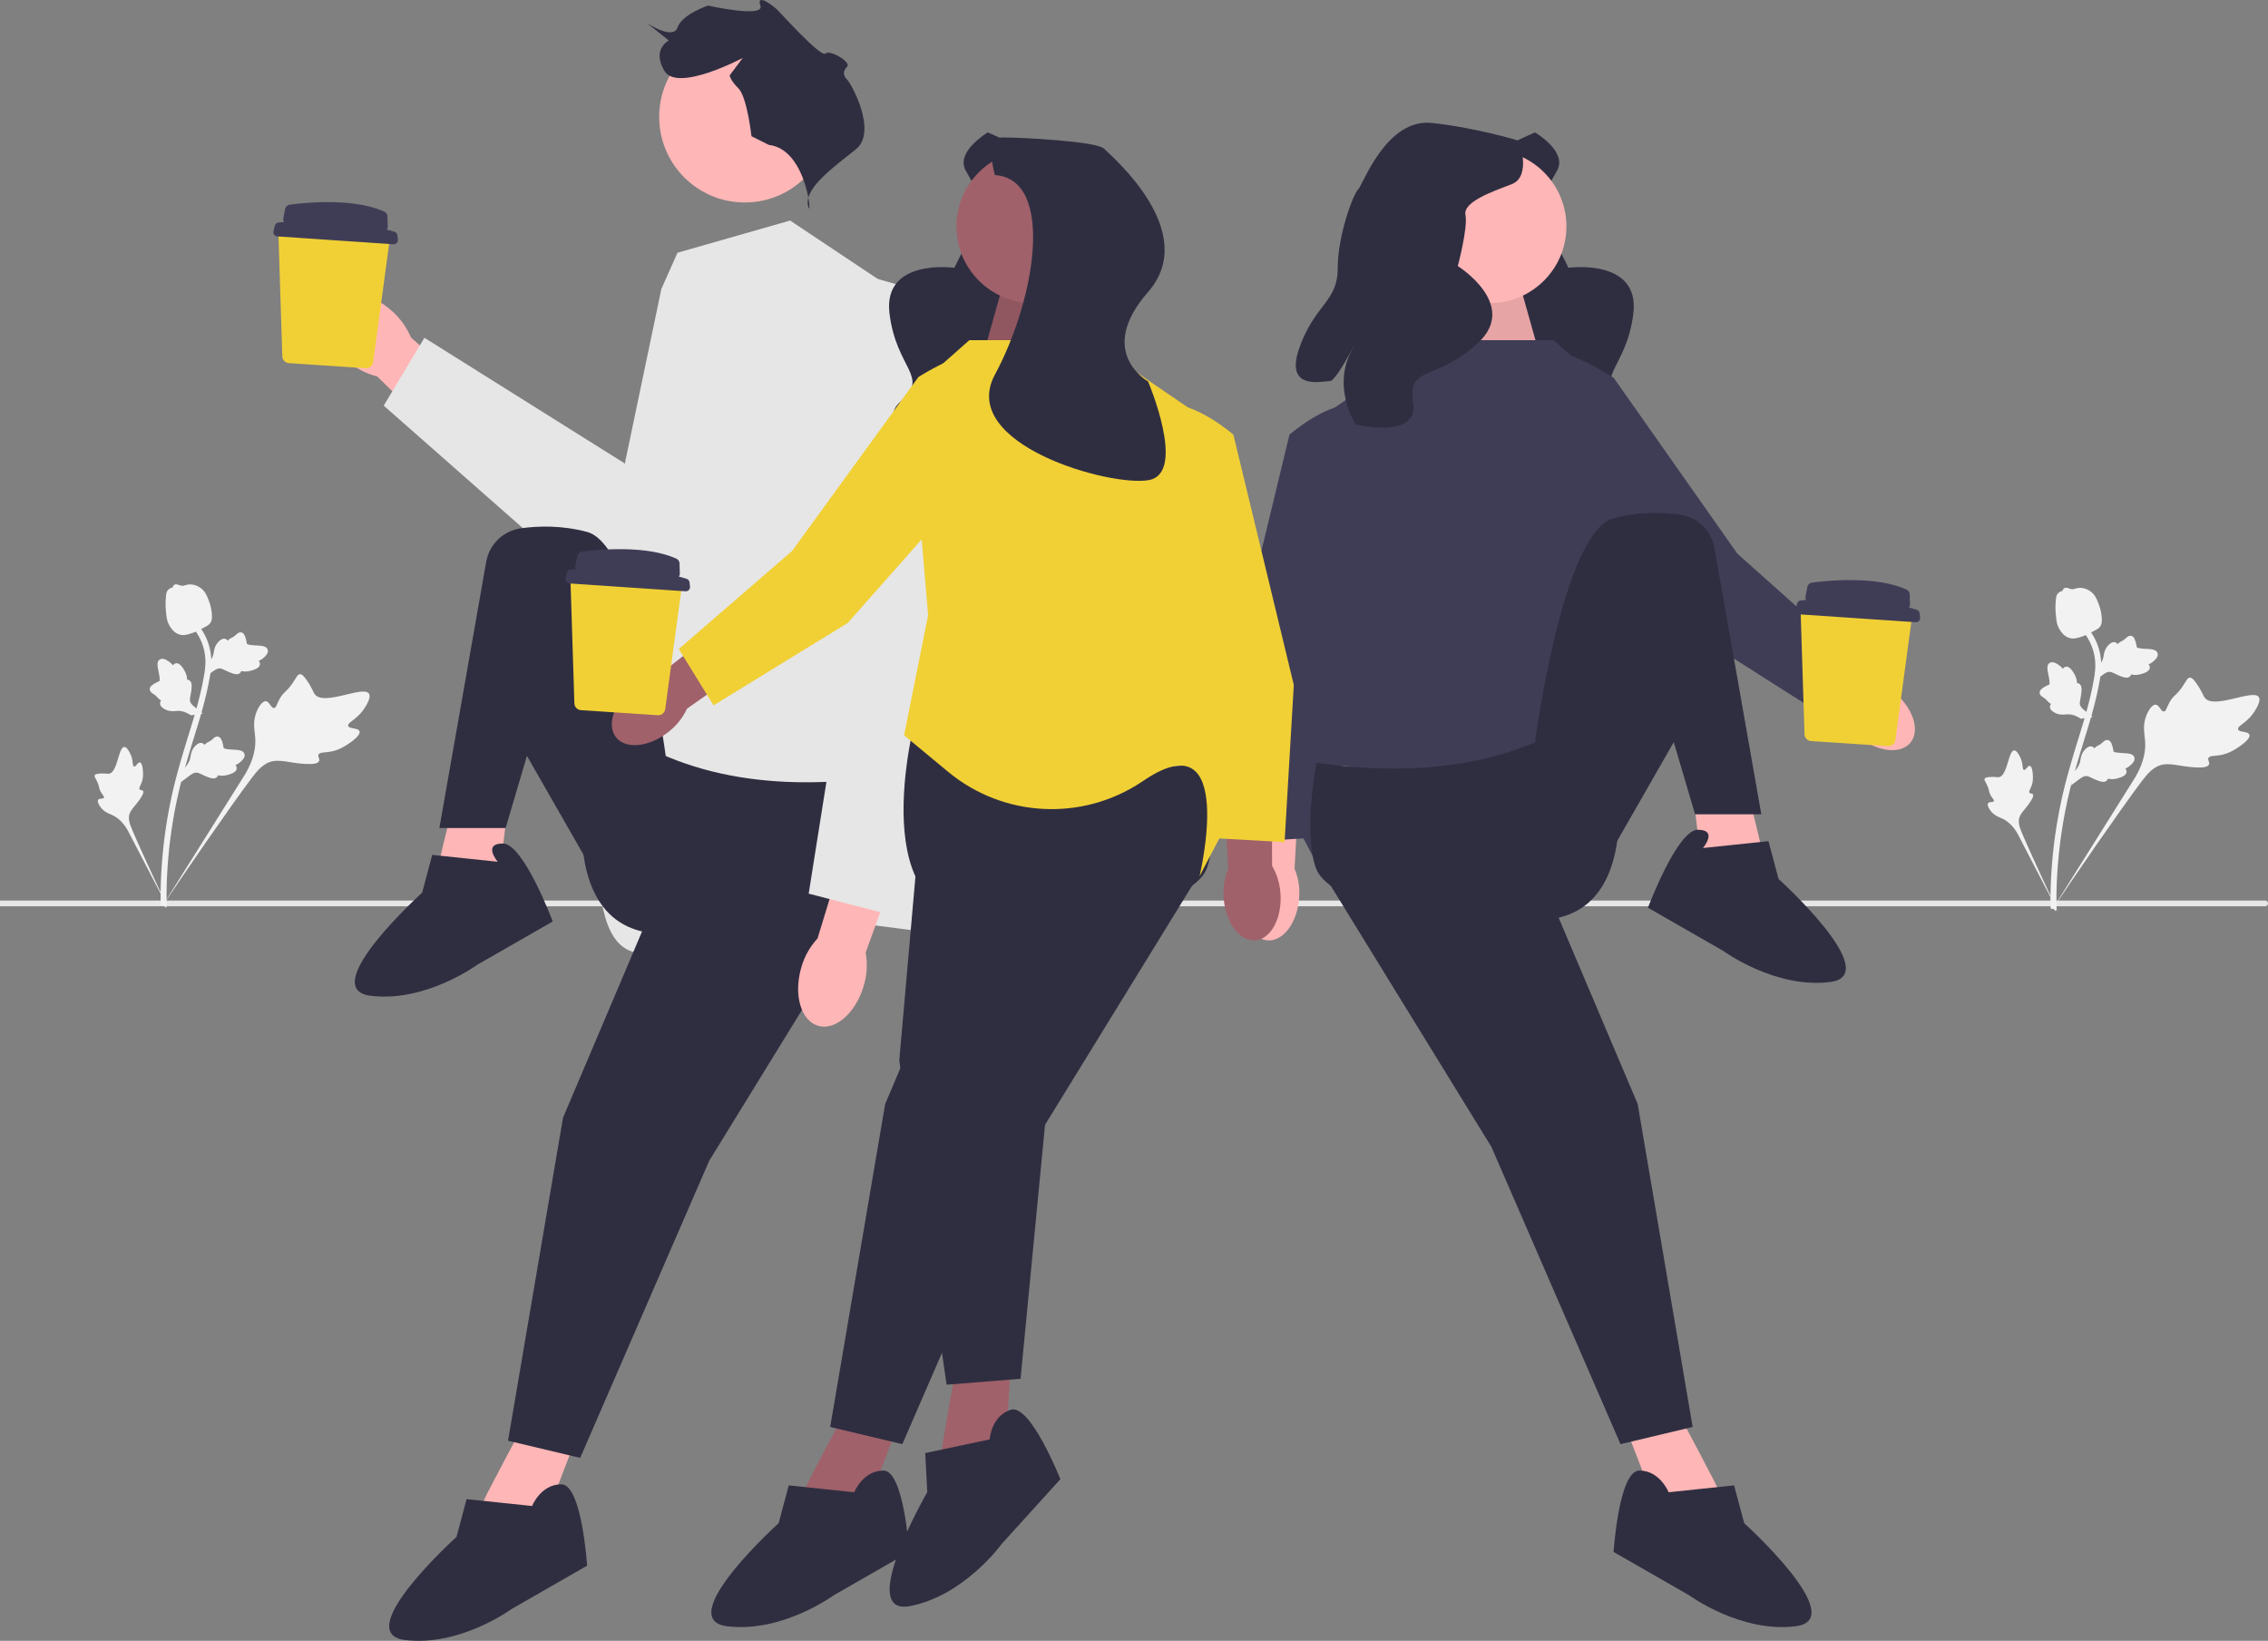 <svg xmlns="http://www.w3.org/2000/svg" width="660.04" height="477.556"><rect width="100%" height="100%" fill="#808080" stroke="none"/><path d="M660.04 262.93a.84.84 0 01-.84.84H0v-1.68h659.2a.84.84 0 01.84.84z" fill="#e6e6e6"/><circle cx="216.748" cy="34.02" r="24.912" fill="#ffb6b6"/><path d="M229.95 64.188l-32.791 9.369-4.685 10.54-10.54 50.356v79.635s-12.881 28.106-5.855 52.699c7.51 26.287 33.962-4.74 53.87-1.199 19.909 3.54 51.528 7.054 51.528 7.054l-18.737-85.49-4.685-104.227-28.106-18.737z" fill="#e6e6e6"/><path d="M223.761 42.178l-5.064-2.533s-1.267-11.396-3.8-13.928-2.531-3.799-2.531-3.799l3.798-5.064s-18.993 10.13-22.792 3.798 1.267-8.863 1.267-8.863l-6.331-5.065s7.597 5.065 8.863 1.266 8.864-6.376 8.864-6.376 16.59 3.754 15.259 0 3.734.045 5 1.311 12.662 13.929 13.928 12.662 7.597 2.533 6.331 3.799-1.266 2.532 0 3.799 8.863 15.194 2.532 20.259-15.194 11.396-13.928 16.46 0-16.46-11.396-17.726z" fill="#2f2e41"/><path d="M100.958 104.899c-6.394-5.512-8.733-13.279-5.224-17.347 3.508-4.069 11.534-2.898 17.93 2.616a21.127 21.127 0 015.915 8.036l26.796 23.696-11.388 12.338-25.207-24.67a21.128 21.128 0 01-8.822-4.669z" fill="#ffb6b6"/><path d="M192.755 84.5l17.652-1.605 15.48 73.826c2.949 14.067-6.272 27.8-20.41 30.396l-12.722 2.335-81.086-71.394 11.847-19.749 59.797 37.51 9.442-51.32z" fill="#e6e6e6"/><path d="M153.349 412.813s-14 26-13 25 18 5 18 5l10-26-15-4zm-20.664-181.996s-7.166 28.647-6.443 27.431 18.676.414 18.676.414l3.29-27.662-15.523-.183z" fill="#ffb6b6"/><path d="M257.349 226c-31.639 4.445-60.215.57-83.5-17.688 0 0-17 57 14 63s65.5-4.312 69.5-14.312 0-31 0-31z" fill="#2f2e41"/><path fill="#2f2e41" d="M198.349 244l-34.5 81.313-16 94 21 5 37.563-86.5L257.349 255l-59-11zm-4.5-23.187s-8-62-23-66c-7.313-1.95-14.15-1.762-19.238-1.056-5.127.712-9.215 4.63-10.111 9.728L127.868 241h19.276l6.205-21 16.5 28.813 24-28zm-49 30l-19.06-2-2.94 11s-31 28-15 30 31-9 31-9l22.01-12.626s-8.51-22.687-14.51-22.687-1.5 5.312-1.5 5.312zm10 187.5l-19.06-2-2.94 11s-31 28-15 30 31-9 31-9l22.01-12.626S169.349 432 163.349 432s-8.5 6.313-8.5 6.313z"/><path d="M251.351 286.928c-2.298 7.882-8.227 13.085-13.243 11.621-5.015-1.463-7.217-9.037-4.917-16.921a20.545 20.545 0 014.724-8.476l10.159-33.27 15.511 5.099-11.661 32.258c.586 3.229.39 6.552-.573 9.69z" fill="#ffb6b6"/><path d="M262.088 83.07l-8.089-2.28a92.04 92.04 0 00-9.475 49.085l3.992 47.22-13.172 82.998 25.816 6.679 20.344-104.158-19.416-79.544z" fill="#e6e6e6"/><g fill="#f2f2f2"><path d="M104.627 212.836c-.354-1.084-3.038-.607-3.296-1.576-.257-.966 2.32-1.776 4.295-4.499.356-.49 2.601-3.584 1.74-4.885-1.632-2.466-12.988 3.676-15.714.23-.598-.757-.844-2.056-2.626-4.473-.71-.961-1.164-1.425-1.708-1.412-.77.02-1.047.985-2.259 2.732-1.817 2.62-2.473 2.292-3.67 4.439-.89 1.594-.995 2.612-1.636 2.673-.907.084-1.282-1.9-2.39-1.977-1.131-.079-2.263 1.882-2.824 3.414-1.053 2.876-.4 5.073-.256 7.263.157 2.38-.212 5.864-2.798 10.336l-24.391 38.862c5.238-7.922 20.108-29.526 26.098-37.45 1.73-2.288 3.588-4.585 6.45-5.017 2.753-.416 6.104.947 10.782.867.546-.009 2.066-.054 2.436-.86.305-.666-.454-1.245-.177-1.871.37-.84 2.036-.48 4.307-1.038 1.602-.393 2.69-1.043 3.625-1.602.282-.168 4.484-2.714 4.013-4.156z"/><path d="M40.741 221.909c-.634-.139-1.174 1.316-1.724 1.163-.549-.153-.203-1.65-.969-3.406-.138-.316-1.009-2.31-1.896-2.263-1.681.09-1.943 7.435-4.421 7.778-.544.076-1.252-.178-2.953 0-.676.07-1.035.159-1.185.43-.213.384.18.798.689 1.897.761 1.648.41 1.875 1.119 3.082.526.896.995 1.242.84 1.574-.22.47-1.302.08-1.66.602-.365.533.271 1.654.861 2.372 1.108 1.346 2.374 1.66 3.49 2.221 1.214.61 2.818 1.796 4.267 4.355L49.234 264.9c-2.376-4.857-8.69-18.388-10.85-23.615-.624-1.51-1.215-3.084-.601-4.613.59-1.472 2.226-2.723 3.536-5.042.153-.27.57-1.03.281-1.444-.239-.342-.742-.136-.97-.453-.305-.424.353-1.138.734-2.413.27-.9.264-1.621.26-2.242-.002-.187-.039-2.983-.883-3.168zm12.008 5.657l.378-3.493.232-.22c1.074-1.014 1.745-2.089 1.997-3.195.04-.176.071-.354.103-.535.126-.718.282-1.611.972-2.538.387-.517 1.409-1.685 2.463-1.277.285.107.477.291.61.487l.105-.105a3.841 3.841 0 011.08-.76c.236-.12.48-.244.892-.574.18-.144.325-.274.447-.384.37-.33.843-.717 1.491-.564.688.188.923.844 1.08 1.277.278.774.364 1.307.421 1.66.02.128.045.274.062.32.15.38 2.039.478 2.749.519 1.596.086 2.978.161 3.31 1.255.239.782-.258 1.635-1.52 2.602a5.7 5.7 0 01-1.127.664c.21.2.378.47.389.838.023.873-.872 1.542-2.66 1.993-.443.114-1.04.264-1.823.226a6.798 6.798 0 01-.965-.128 1.15 1.15 0 01-.252.475c-.398.455-1.04.57-1.912.314-.963-.268-1.724-.633-2.395-.954-.586-.28-1.092-.518-1.516-.583-.789-.11-1.525.377-2.405 1.025l-2.206 1.655zm6.296-19.895l-3.474.52-.272-.169c-1.253-.78-2.463-1.158-3.597-1.12-.18.005-.36.02-.544.035-.726.061-1.63.137-2.702-.296-.598-.243-1.986-.935-1.86-2.059.032-.302.162-.534.317-.713l-.128-.075a3.842 3.842 0 01-1.01-.852c-.176-.198-.357-.402-.78-.717-.186-.138-.349-.245-.485-.335-.413-.274-.908-.634-.924-1.3.008-.712.582-1.106.962-1.367a8.416 8.416 0 011.498-.83 2.64 2.64 0 00.295-.141c.328-.242-.056-2.092-.196-2.79-.322-1.566-.6-2.922.374-3.52.696-.43 1.647-.165 2.903.81.39.303.691.63.928.921a1.17 1.17 0 01.712-.588c.838-.243 1.712.452 2.602 2.067.222.4.52.94.68 1.706a6.8 6.8 0 01.123.967c.161 0 .338.031.522.123.541.27.816.861.79 1.77-.016 1-.176 1.828-.316 2.558-.121.638-.224 1.188-.18 1.615.094.79.751 1.379 1.602 2.066l2.16 1.714zm.468-10.434l.379-3.493.232-.22c1.073-1.014 1.745-2.089 1.997-3.195.04-.176.071-.354.103-.535.125-.718.281-1.611.972-2.539.386-.516 1.408-1.684 2.463-1.276.284.107.476.291.61.487l.104-.105a3.841 3.841 0 011.081-.76c.236-.12.48-.244.891-.574a9.16 9.16 0 00.448-.384c.37-.33.843-.717 1.491-.564.687.188.923.844 1.079 1.277.279.774.365 1.307.422 1.66.02.128.044.274.062.32.15.38 2.038.478 2.748.519 1.597.086 2.979.161 3.31 1.255.24.782-.258 1.635-1.519 2.602a5.7 5.7 0 01-1.127.664c.21.2.378.47.388.838.023.873-.871 1.542-2.659 1.993-.444.114-1.041.264-1.823.226a6.798 6.798 0 01-.966-.128 1.15 1.15 0 01-.251.475c-.398.455-1.04.57-1.913.314-.962-.268-1.723-.633-2.394-.954-.587-.28-1.092-.518-1.516-.583-.79-.11-1.525.377-2.405 1.025l-2.206 1.655z"/><path d="M48.247 264.162l-.615-.607.012-.863-.012.863-.853-.09c.004-.08-.002-.268-.008-.562-.033-1.607-.135-6.497.546-14.01a140.41 140.41 0 012.362-15.828c1.093-5.266 2.228-9.185 3.14-12.334a397.533 397.533 0 012.059-6.823c1.809-5.863 3.516-11.402 4.574-17.72.237-1.41.728-4.345-.278-7.81-.584-2.01-1.584-3.901-2.972-5.62l1.344-1.086c1.532 1.9 2.638 3.994 3.286 6.226 1.116 3.841.58 7.04.323 8.577-1.076 6.43-2.801 12.02-4.628 17.94-.674 2.187-1.366 4.43-2.05 6.796-.904 3.12-2.028 7.005-3.108 12.203a138.917 138.917 0 00-2.334 15.634c-.671 7.419-.57 12.236-.537 13.819.017.845.02 1.022-.251 1.295z"/><path d="M52.514 184.745a3.072 3.072 0 01-.208-.053c-1.418-.397-2.555-1.553-3.38-3.433-.387-.884-.479-1.815-.66-3.671-.029-.286-.155-1.734 0-3.653.1-1.254.236-1.758.577-2.153.379-.44.89-.693 1.429-.82a.976.976 0 01.177-.482c.443-.639 1.186-.376 1.59-.24.203.073.456.166.74.214.448.077.715-.001 1.12-.118.386-.113.867-.253 1.532-.24 1.312.017 2.284.607 2.604.801 1.687 1.014 2.27 2.631 2.943 4.503.134.376.579 1.732.682 3.48.075 1.26-.09 1.776-.28 2.144-.386.759-.978 1.11-2.448 1.85-1.536.775-2.307 1.163-2.938 1.362-1.47.462-2.394.751-3.48.51z"/></g><path d="M446.733 38.543s9.537 5.593 6.41 11.124-7.489 13.065-4.53 15.438c2.957 2.373 7.841 12.834 7.841 12.834s20.845-2.912 18.888 13.28c-1.957 16.193-11.75 18.401-3.356 25.524 8.394 7.124-8.723 15.644-8.723 15.644s-11.817-3.683-14.513-15.007 2.403 8.659.693 10.092-8.35 10.877-13.05-1.68c-4.698-12.557-.045-17.425-6.254-24.836s-10.43-19.397-10.245-21.493-7.102-21.215 4.114-28.672c11.216-7.456 22.725-12.248 22.725-12.248z" fill="#2f2e41"/><path d="M540.67 214.233c5.537 4.583 12.39 5.44 15.305 1.916 2.916-3.524.79-10.095-4.75-14.678a17.987 17.987 0 00-7.586-3.821l-23.706-19.12-8.735 11.315 24.297 17.648a17.988 17.988 0 005.175 6.74z" fill="#ffb6b6"/><path d="M469.622 109.958s-18.603-12.442-24.695-6.341c-6.092 6.1-4.637 21.338-4.637 21.338l48.785 56.856 38.685 24.59 10.373-16.243-32.523-29.021-35.988-51.18z" fill="#3f3d56"/><path fill="#ffb6b6" d="M442.353 83.008l6.75 23.992h-37.048l12.2-29.562 18.098 5.57z"/><path opacity=".1" d="M442.353 83.008l6.75 23.992h-37.048l12.2-29.562 18.098 5.57z"/><path d="M361.56 260.15c-.478 7.17 2.834 13.23 7.398 13.534s8.65-5.263 9.128-12.437a18 18 0 00-1.338-8.39l1.642-30.41-14.287-.467-.103 30.03a17.989 17.989 0 00-2.44 8.14z" fill="#ffb6b6"/><path d="M404.581 141.531s-.79-22.366-9.301-23.739-20.02 8.72-20.02 8.72l-17.58 72.825 2.682 45.76 19.242-1.087 4.516-43.354 20.461-59.125z" fill="#3f3d56"/><path d="M487.103 408.813s14 26 13 25-18 5-18 5l-10-26 15-4zm20.663-181.996s7.167 28.647 6.444 27.431-18.677.414-18.677.414L492.243 227l15.523-.183z" fill="#ffb6b6"/><path d="M452.103 99H417.15l-38.047 26-11 91 6 18 11 21s-11-46 16-28 29 21 29 21l36-18 13.5-74.5-10-41-17.5-15.5z" fill="#3f3d56"/><path d="M383.103 222c31.638 4.445 60.215.57 83.5-17.688 0 0 17 57-14 63s-65.5-4.312-69.5-14.312 0-31 0-31z" fill="#2f2e41"/><path fill="#2f2e41" d="M442.103 240l34.5 81.313 16 94-21 5-37.563-86.5L383.103 251l59-11zm4.5-23.187s8-62 23-66c7.312-1.95 14.15-1.762 19.237-1.056 5.128.712 9.215 4.63 10.112 9.728L512.583 237h-19.276l-6.204-21-16.5 28.813-24-28zm49 30l19.059-2 2.94 11s31 28 15 30-31-9-31-9l-22.01-12.626s8.51-22.687 14.51-22.687 1.5 5.312 1.5 5.312zm-10 187.5l19.059-2 2.94 11s31 28 15 30-31-9-31-9l-22.01-12.626s1.51-23.687 7.51-23.687 8.5 6.313 8.5 6.313z"/><circle cx="433.551" cy="65.911" r="22.311" fill="#ffb6b6"/><path d="M442.103 40.997s3.719 10.412-2.23 12.643-14.13 5.206-13.387 8.924-2.231 14.874-2.231 14.874 17.848 11.155 5.95 22.31c-11.9 11.156-20.824 6.56-18.965 17.41s-16.733 6.389-16.733 6.389-6.693-10.412-1.487-20.824c5.206-10.411-3.719 8.181-5.95 8.181s-13.386 2.975-8.924-9.668 11.155-13.386 11.155-23.054 4.463-21.567 5.95-23.055 8.18-20.823 21.567-19.335 25.285 5.205 25.285 5.205z" fill="#2f2e41"/><path d="M247.103 408.813s-14 26-13 25 18 5 18 5l10-26-15-4z" fill="#a0616a"/><path d="M351.103 222c-31.639 4.445-60.216.57-83.5-17.688 0 0-17 57 14 63s65.5-4.312 69.5-14.312 0-31 0-31z" fill="#2f2e41"/><path fill="#2f2e41" d="M292.103 240l-34.5 81.313-16 94 21 5 37.563-86.5L351.103 251l-59-11zm-43.5 194.313l-19.06-2-2.94 11s-31 28-15 30 31-9 31-9l22.01-12.626S263.103 428 257.103 428s-8.5 6.313-8.5 6.313z"/><path d="M278.714 395.133s-5.296 29.051-4.653 27.791 18.665-.797 18.665-.797l1.49-27.816-15.502.822z" fill="#a0616a"/><path fill="#2f2e41" d="M269.44 220.672l-7.732 87.99 13.78 94.35 21.518-1.722 9.045-93.869 22.905-94.487-59.516 7.738zm18.568 198.255l-18.746 3.977.596 11.37s-20.85 36.199-5.013 33.165c15.836-3.034 26.71-18.125 26.71-18.125l17.042-18.8s-8.744-22.065-14.45-20.214-6.139 8.627-6.139 8.627zm-.536-380.384s-9.536 5.593-6.409 11.124 7.488 13.065 4.53 15.438-7.842 12.834-7.842 12.834-20.845-2.912-18.888 13.28 11.75 18.401 3.356 25.524c-8.393 7.124 8.724 15.644 8.724 15.644s11.817-3.683 14.513-15.007-2.404 8.659-.694 10.092 8.351 10.877 13.05-1.68.046-17.425 6.255-24.836c6.208-7.41 10.43-19.397 10.245-21.493s7.102-21.215-4.114-28.672c-11.217-7.456-22.726-12.248-22.726-12.248z"/><path fill="#a0616a" d="M291.853 83.008L285.103 107h37.047l-12.2-29.562-18.097 5.57z"/><path opacity=".1" d="M291.853 83.008L285.103 107h37.047l-12.2-29.562-18.097 5.57z"/><path d="M372.645 260.15c.479 7.17-2.834 13.23-7.398 13.534s-8.65-5.263-9.128-12.437c-.23-2.863.23-5.74 1.339-8.39l-1.643-30.41 14.288-.467.102 30.03a17.989 17.989 0 012.44 8.14z" fill="#a0616a"/><path d="M329.624 141.531s.79-22.366 9.301-23.739c8.512-1.373 20.02 8.72 20.02 8.72l17.58 72.825-2.682 45.76-19.241-1.087-4.516-43.354-20.462-59.125z" fill="#f1d035"/><path d="M282.103 99h34.952l38.048 26 11 91-6 18-11 21s11-46-16-28l-.803.536c-17.38 11.608-40.314 10.416-56.402-2.925L263.103 214l7-35-5.5-64.5 17.5-15.5z" fill="#f1d035"/><path d="M194.642 212.93c-5.606 4.497-12.471 5.25-15.333 1.683-2.862-3.569-.637-10.106 4.972-14.605a17.987 17.987 0 017.644-3.705l23.994-18.758 8.562 11.447-24.562 17.277a17.988 17.988 0 01-5.277 6.66z" fill="#a0616a"/><path d="M267.266 109.746s18.79-12.157 24.789-5.965 4.312 21.406 4.312 21.406l-49.644 56.109-39.054 23.998-10.125-16.398 32.96-28.523 36.762-50.627z" fill="#f1d035"/><circle cx="300.654" cy="65.911" r="22.311" fill="#a0616a"/><path d="M289.548 50.956S286.26 40 291.739 40s27.39 1.096 29.582 3.287S349.441 67.47 334.103 85c-15.34 17.53 0 26 0 26s11.322 26.51.365 28.702c-10.956 2.191-55.897-10.338-44.92-30.678 11.912-22.072 17.455-56.91 0-58.068z" fill="#2f2e41"/><g fill="#f2f2f2"><path d="M654.627 213.836c-.354-1.084-3.038-.607-3.296-1.576-.257-.966 2.32-1.776 4.295-4.499.356-.49 2.601-3.584 1.74-4.885-1.632-2.466-12.988 3.676-15.714.23-.598-.757-.844-2.056-2.626-4.473-.71-.961-1.164-1.425-1.708-1.412-.77.02-1.047.985-2.259 2.732-1.817 2.62-2.473 2.292-3.67 4.439-.89 1.594-.995 2.612-1.636 2.673-.907.084-1.282-1.9-2.39-1.977-1.131-.079-2.263 1.882-2.824 3.414-1.053 2.876-.4 5.073-.256 7.263.157 2.38-.212 5.864-2.798 10.336l-24.391 38.862c5.238-7.922 20.108-29.526 26.098-37.45 1.73-2.288 3.588-4.585 6.45-5.017 2.753-.416 6.104.947 10.781.867.547-.009 2.067-.054 2.437-.86.305-.666-.454-1.245-.177-1.871.37-.84 2.036-.48 4.307-1.038 1.602-.393 2.69-1.043 3.625-1.602.282-.168 4.484-2.714 4.013-4.156z"/><path d="M590.741 222.909c-.634-.139-1.174 1.316-1.724 1.163-.549-.153-.203-1.65-.969-3.406-.138-.316-1.009-2.31-1.896-2.263-1.681.09-1.943 7.435-4.421 7.778-.544.076-1.252-.178-2.953 0-.676.07-1.035.159-1.185.43-.213.384.18.798.689 1.897.761 1.648.41 1.875 1.119 3.082.526.896.995 1.242.84 1.574-.22.47-1.302.08-1.66.602-.365.533.271 1.654.861 2.372 1.108 1.346 2.374 1.66 3.49 2.221 1.214.61 2.818 1.796 4.267 4.355l12.035 23.185c-2.376-4.857-8.69-18.388-10.85-23.615-.624-1.51-1.215-3.084-.601-4.613.59-1.472 2.226-2.723 3.536-5.042.153-.27.57-1.03.281-1.444-.239-.342-.742-.136-.97-.453-.305-.424.353-1.138.734-2.413.27-.9.264-1.621.26-2.242-.002-.187-.039-2.983-.883-3.168zm12.008 5.657l.378-3.493.232-.22c1.074-1.014 1.745-2.089 1.997-3.195.04-.176.071-.354.103-.535.126-.718.282-1.611.972-2.538.387-.517 1.409-1.685 2.463-1.277.285.107.477.291.61.487l.105-.105a3.841 3.841 0 011.08-.76c.236-.12.48-.244.892-.574.18-.144.325-.274.447-.384.37-.33.843-.717 1.491-.564.688.188.923.844 1.08 1.277.278.774.364 1.307.421 1.66.02.128.045.274.062.32.15.38 2.039.478 2.749.519 1.596.086 2.978.161 3.31 1.255.239.782-.258 1.635-1.52 2.602a5.7 5.7 0 01-1.127.664c.21.2.378.47.389.838.023.873-.872 1.542-2.66 1.993-.443.114-1.04.264-1.823.226a6.798 6.798 0 01-.965-.128 1.15 1.15 0 01-.252.475c-.398.455-1.04.57-1.912.314-.963-.268-1.724-.633-2.395-.954-.586-.28-1.092-.518-1.516-.583-.789-.11-1.525.377-2.405 1.025l-2.206 1.655zm6.296-19.895l-3.474.52-.272-.169c-1.253-.78-2.463-1.158-3.597-1.12-.18.005-.36.02-.544.035-.726.061-1.63.137-2.702-.296-.598-.243-1.986-.935-1.86-2.059.032-.302.162-.534.317-.713l-.128-.075a3.842 3.842 0 01-1.01-.852c-.176-.198-.357-.402-.78-.717-.186-.138-.349-.245-.485-.335-.414-.274-.908-.634-.924-1.3.008-.712.582-1.106.962-1.367a8.416 8.416 0 011.498-.83 2.64 2.64 0 00.295-.141c.328-.242-.056-2.092-.196-2.79-.322-1.566-.6-2.922.374-3.52.696-.43 1.647-.165 2.903.81.39.303.691.63.928.921a1.17 1.17 0 01.712-.588c.838-.243 1.712.452 2.602 2.067.222.4.52.94.68 1.706a6.8 6.8 0 01.123.967c.161 0 .338.031.522.123.541.27.816.861.79 1.77-.016 1-.176 1.828-.316 2.558-.121.638-.224 1.188-.18 1.615.094.79.751 1.379 1.602 2.066l2.16 1.714zm.468-10.434l.379-3.493.232-.22c1.073-1.014 1.745-2.089 1.997-3.195.04-.176.071-.354.103-.535.125-.718.281-1.611.972-2.539.386-.516 1.408-1.684 2.463-1.276.284.107.476.291.61.487l.104-.105a3.841 3.841 0 011.081-.76c.236-.12.48-.244.891-.574a9.16 9.16 0 00.448-.384c.37-.33.843-.717 1.491-.564.687.188.923.844 1.079 1.277.279.774.365 1.307.422 1.66.02.128.044.274.062.32.15.38 2.038.478 2.748.519 1.597.086 2.979.161 3.31 1.255.24.782-.258 1.635-1.519 2.602a5.7 5.7 0 01-1.127.664c.21.2.378.47.388.838.023.873-.871 1.542-2.659 1.993-.444.114-1.041.264-1.823.226a6.798 6.798 0 01-.966-.128 1.15 1.15 0 01-.251.475c-.398.455-1.04.57-1.913.314-.962-.268-1.723-.633-2.394-.954-.587-.28-1.092-.518-1.516-.583-.79-.11-1.525.377-2.405 1.025l-2.206 1.655z"/><path d="M598.247 265.162l-.615-.607.011-.863-.01.863-.854-.09c.004-.08-.002-.268-.008-.562-.033-1.607-.135-6.497.546-14.01a140.41 140.41 0 012.362-15.828c1.093-5.266 2.228-9.185 3.14-12.334a397.533 397.533 0 012.059-6.823c1.809-5.863 3.516-11.402 4.574-17.72.237-1.41.728-4.345-.278-7.81-.584-2.01-1.584-3.901-2.972-5.62l1.344-1.086c1.532 1.9 2.638 3.994 3.286 6.226 1.116 3.841.58 7.04.323 8.577-1.076 6.43-2.801 12.02-4.628 17.94-.674 2.187-1.366 4.43-2.05 6.796-.904 3.12-2.028 7.005-3.108 12.203a138.917 138.917 0 00-2.334 15.634c-.671 7.419-.57 12.236-.537 13.819.017.845.02 1.022-.251 1.295z"/><path d="M602.514 185.745a3.072 3.072 0 01-.208-.053c-1.418-.397-2.555-1.553-3.38-3.433-.387-.884-.479-1.815-.66-3.671-.029-.286-.155-1.734 0-3.653.1-1.254.236-1.758.577-2.153.379-.44.89-.693 1.429-.82a.976.976 0 01.177-.482c.443-.639 1.186-.376 1.59-.24.203.073.456.166.74.214.448.077.715-.001 1.12-.118.386-.113.867-.253 1.532-.24 1.312.017 2.284.607 2.604.801 1.687 1.014 2.27 2.631 2.943 4.503.134.376.579 1.732.682 3.48.075 1.26-.09 1.776-.28 2.144-.386.759-.978 1.11-2.448 1.85-1.536.775-2.307 1.163-2.938 1.362-1.47.462-2.394.751-3.48.51z"/></g><path d="M167.16 204.692l-1.13-35.592a2.066 2.066 0 01.623-1.544 2.067 2.067 0 011.561-.58l28.245 1.694a2.063 2.063 0 011.919 2.334L193.6 206.38a2.067 2.067 0 01-2.179 1.782l-22.338-1.478a2.054 2.054 0 01-1.925-1.992z" fill="#f1d035"/><path d="M166.066 165.77c.396-.042.925-.093 1.56-.146-.17-.317-.24-.69-.166-1.075l.504-2.666a1.631 1.631 0 011.386-1.315c4.16-.556 18.463-2.065 27.47 2.021.564.256.926.817.944 1.436l.082 2.844a1.63 1.63 0 01-.27.948c.748.201 1.494.414 2.235.646.464.146.796.555.852 1.038l.14 1.212a1.238 1.238 0 01-1.314 1.377l-33.766-2.28a1.238 1.238 0 01-1.12-1.533l.39-1.573c.125-.506.554-.88 1.073-.934z" fill="#3f3d56"/><path d="M82.16 103.692L81.03 68.1a2.066 2.066 0 01.623-1.544 2.067 2.067 0 011.561-.58l28.245 1.694a2.063 2.063 0 011.919 2.334L108.6 105.38a2.067 2.067 0 01-2.179 1.782l-22.338-1.478a2.054 2.054 0 01-1.925-1.992z" fill="#f1d035"/><path d="M81.066 64.77c.396-.042.925-.093 1.56-.146-.17-.317-.24-.69-.166-1.075l.504-2.666a1.631 1.631 0 011.386-1.315c4.16-.556 18.463-2.065 27.47 2.021.564.256.926.817.944 1.436l.082 2.844a1.63 1.63 0 01-.27.948c.748.201 1.494.414 2.235.646.464.146.796.555.852 1.038l.14 1.212a1.238 1.238 0 01-1.314 1.377l-33.766-2.28a1.238 1.238 0 01-1.12-1.533l.39-1.573c.125-.506.554-.88 1.073-.934z" fill="#3f3d56"/><path d="M525.16 213.692l-1.13-35.592a2.066 2.066 0 01.624-1.544 2.067 2.067 0 011.56-.58l28.245 1.694a2.063 2.063 0 011.919 2.334L551.6 215.38a2.067 2.067 0 01-2.179 1.782l-22.338-1.478a2.054 2.054 0 01-1.925-1.992z" fill="#f1d035"/><path d="M524.066 174.77c.396-.042.925-.093 1.56-.146-.17-.317-.24-.69-.166-1.075l.504-2.666a1.631 1.631 0 011.386-1.315c4.16-.556 18.463-2.065 27.47 2.021.564.256.926.817.944 1.436l.082 2.844a1.63 1.63 0 01-.27.948c.748.201 1.494.414 2.235.646.464.146.796.555.852 1.038l.14 1.212a1.238 1.238 0 01-1.314 1.377l-33.766-2.28a1.238 1.238 0 01-1.12-1.533l.39-1.573c.125-.506.554-.88 1.073-.934z" fill="#3f3d56"/></svg>